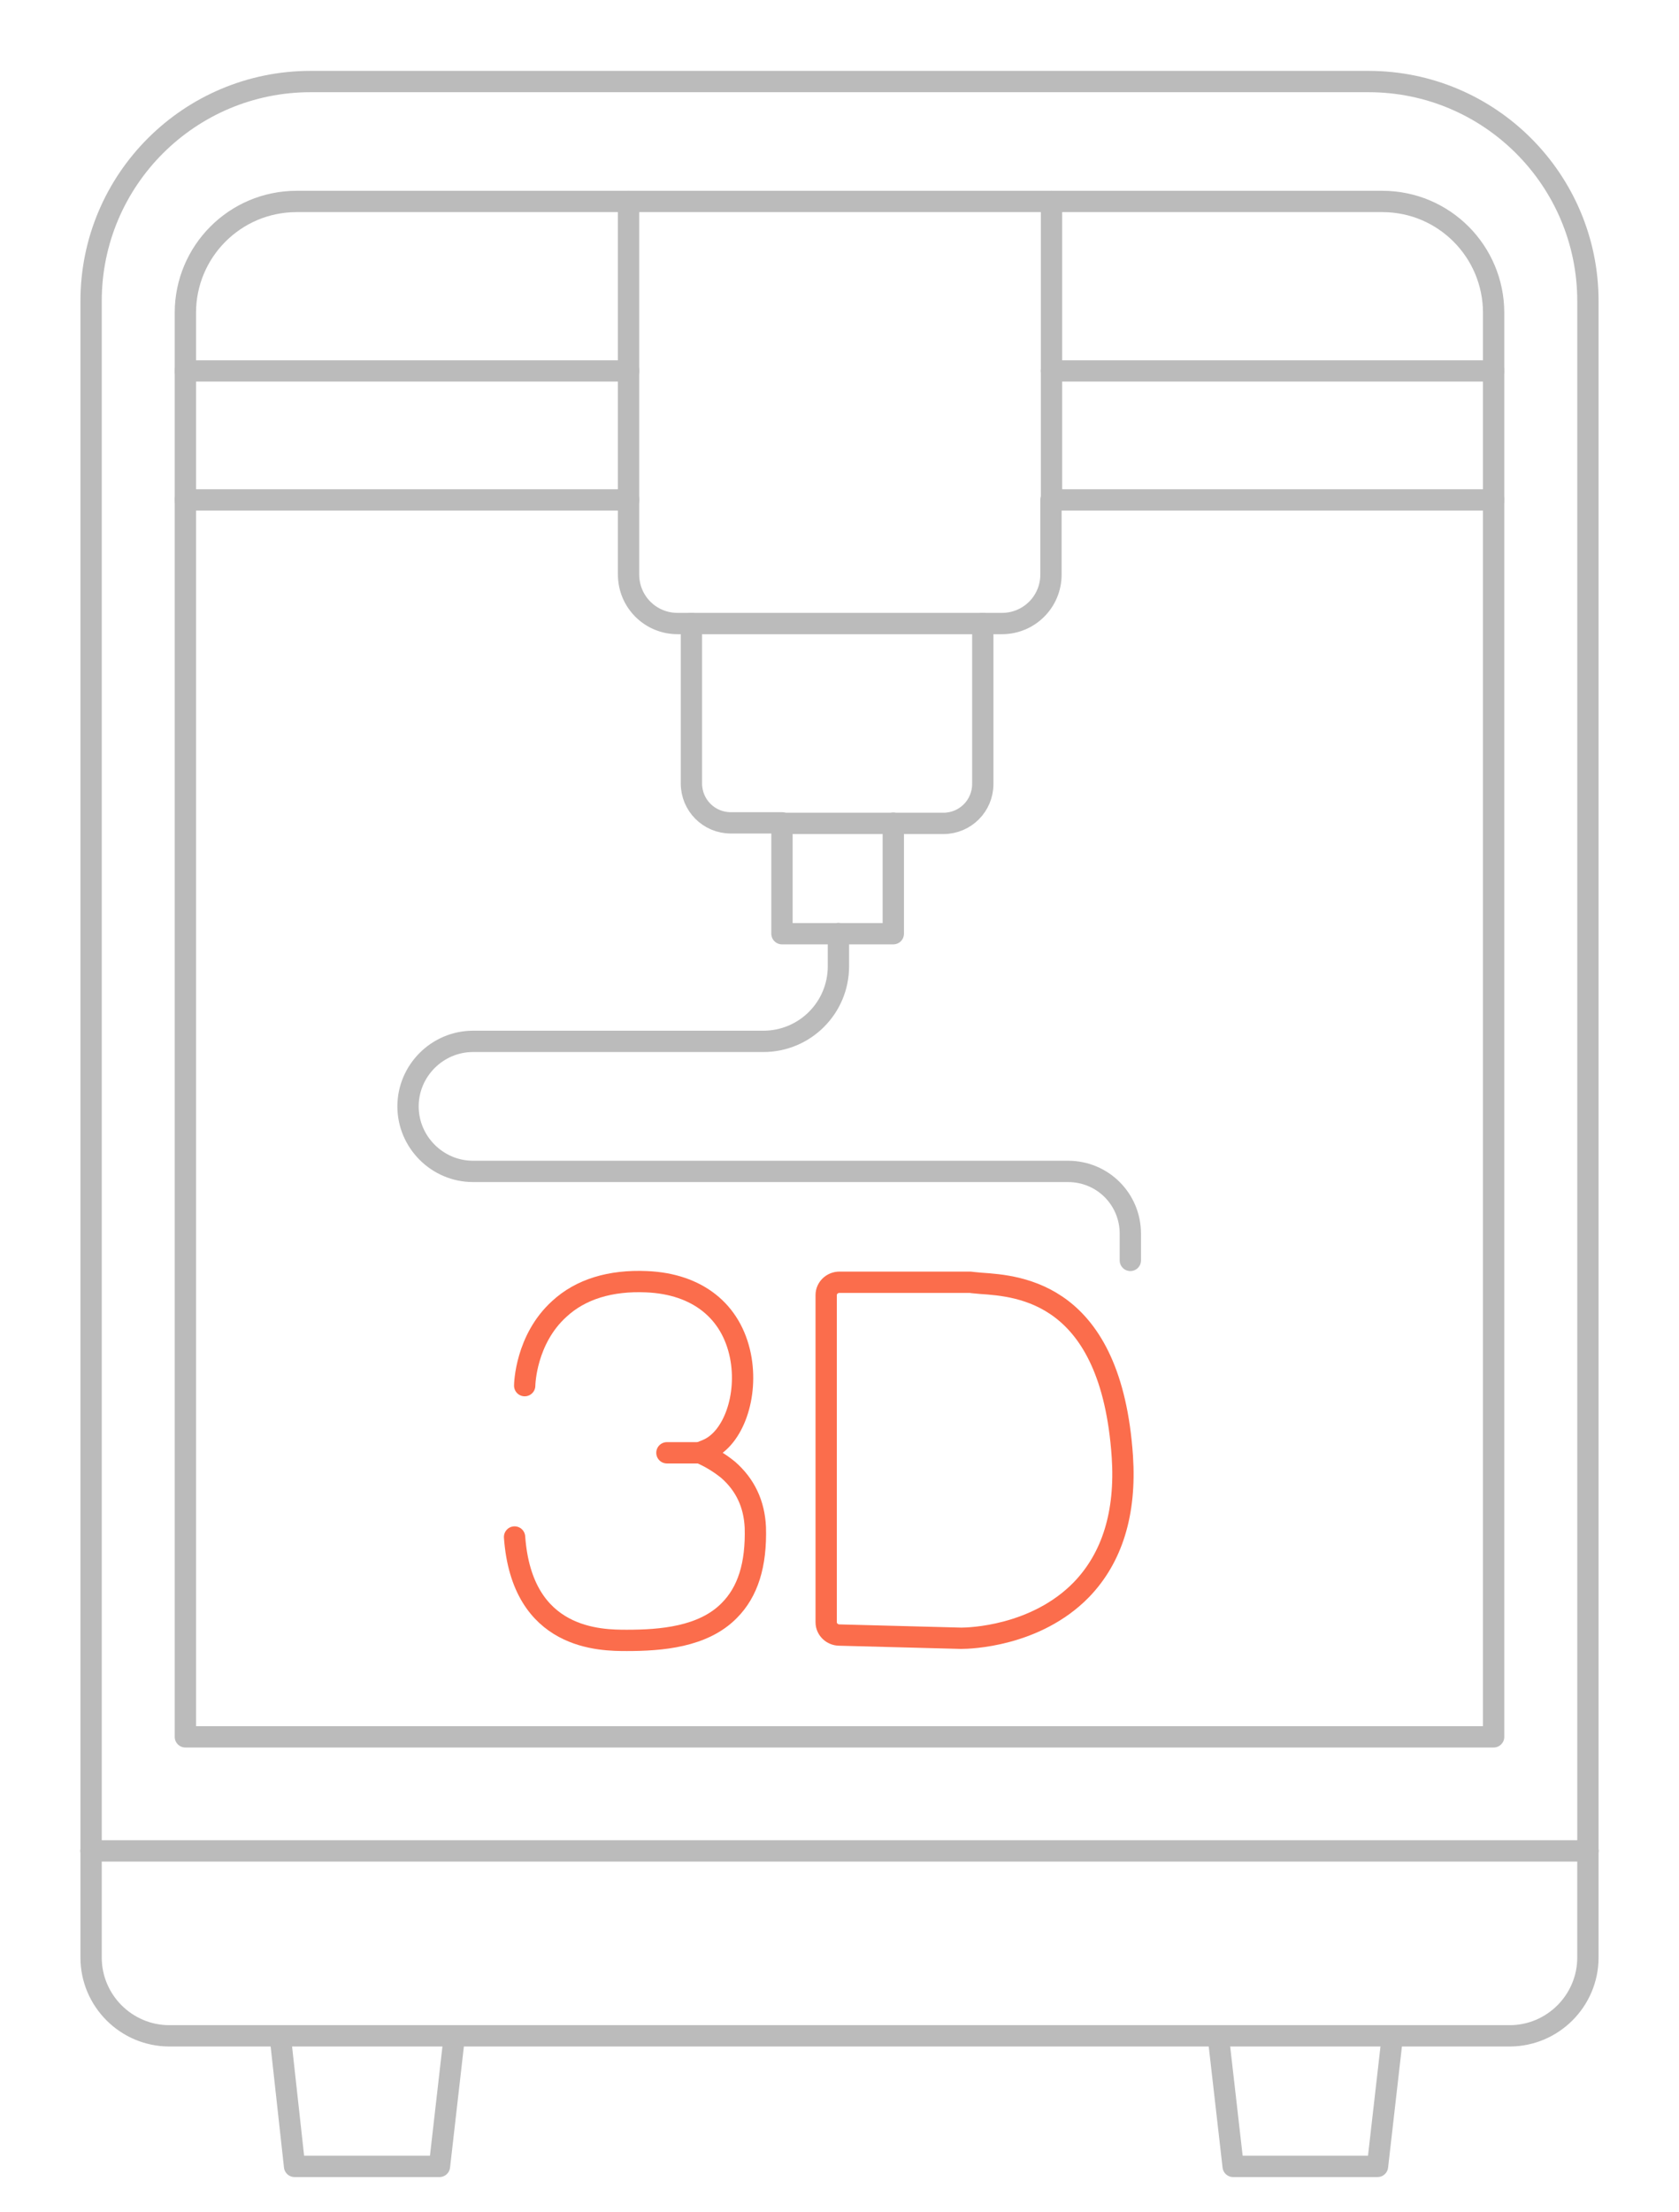 <?xml version="1.0" encoding="utf-8"?>
<!-- Generator: Adobe Illustrator 24.1.3, SVG Export Plug-In . SVG Version: 6.00 Build 0)  -->
<svg version="1.1" id="Layer_1" xmlns="http://www.w3.org/2000/svg" xmlns:xlink="http://www.w3.org/1999/xlink" x="0px" y="0px"
	 viewBox="0 0 315.2 415" style="enable-background:new 0 0 315.2 415;" xml:space="preserve">
<style type="text/css">
	.st0{fill:none;stroke:#FB6D4C;stroke-width:4;stroke-linecap:round;stroke-linejoin:round;stroke-miterlimit:10;}
	.st1{fill:none;stroke:#BBBBBB;stroke-width:4;stroke-linecap:round;stroke-linejoin:round;stroke-miterlimit:10;}
</style>
<path class="st0" d="M96.6,288.4c1.4,19.4,16.2,19.4,21.1,19.4c0,0,0,0,0,0c6.3,0,14.3-0.6,19.2-5.6c3.5-3.5,5.1-8.6,4.9-15.6
	c-0.2-4.4-1.9-8-5.1-10.8c-1.6-1.3-3.4-2.4-5.3-3.2c0.4-0.2,0.9-0.4,1.4-0.6c4.9-2.1,7.7-10.1,6.2-17.6c-1.7-8.4-8.1-13.5-17.6-13.9
	c-6.8-0.3-12.4,1.4-16.4,5.1c-6.3,5.7-6.5,14.1-6.5,14.4"/>
<path class="st0" d="M184.1,240.8c-0.8-0.1-1.4-0.1-1.9-0.2c-0.1,0-0.2,0-0.4,0h-24.2c-1.4,0-2.5,1.1-2.5,2.4v61.4
	c0,1.3,1.1,2.4,2.5,2.4l22.8,0.6c0,0,0.1,0,0.1,0c1.4,0,13.9-0.3,22.5-9.1c5.8-6,8.4-14.4,7.7-25
	C208.6,242.5,191.4,241.3,184.1,240.8z"/>
<line class="st1" x1="52.6" y1="382" x2="85.3" y2="382"/>
<path class="st1" d="M17.1,347.3V56.5c0-22.8,18.5-41.2,41.2-41.2h198.6c22.8,0,41.2,18.5,41.2,41.2v290.8"/>
<line class="st1" x1="228.7" y1="382" x2="261.4" y2="382"/>
<path class="st1" d="M298.1,347.3v20c0,8.1-6.6,14.7-14.7,14.7h-22"/>
<path class="st1" d="M17.1,347.3v20c0,8.1,6.6,14.7,14.7,14.7h20.8"/>
<line class="st1" x1="228.7" y1="382" x2="85.3" y2="382"/>
<line class="st1" x1="280.4" y1="69.6" x2="280.4" y2="93.8"/>
<polyline class="st1" points="34.8,93.8 34.8,325.9 280.4,325.9 280.4,93.8 "/>
<path class="st1" d="M34.8,69.6V58.7c0-11.5,9.3-20.9,20.9-20.9H118"/>
<line class="st1" x1="118" y1="37.8" x2="197.4" y2="37.8"/>
<line class="st1" x1="34.8" y1="93.8" x2="34.8" y2="69.6"/>
<path class="st1" d="M280.4,69.6V58.7c0-11.5-9.3-20.9-20.9-20.9h-62.1"/>
<line class="st1" x1="17.1" y1="347.3" x2="298.1" y2="347.3"/>
<polyline class="st1" points="52.6,382 55.3,406.5 82.5,406.5 85.3,382 "/>
<polyline class="st1" points="228.7,382 231.5,406.5 258.6,406.5 261.4,382 "/>
<line class="st1" x1="197.4" y1="37.8" x2="197.4" y2="69.6"/>
<line class="st1" x1="129.8" y1="117" x2="184.5" y2="117"/>
<path class="st1" d="M129.8,117h-2.6c-5.1,0-9.2-4.1-9.2-9.2V93.8"/>
<line class="st1" x1="118" y1="69.6" x2="118" y2="93.8"/>
<path class="st1" d="M184.5,117h3.6c5.1,0,9.2-4.1,9.2-9.2V93.8"/>
<line class="st1" x1="197.4" y1="93.8" x2="197.4" y2="69.6"/>
<line class="st1" x1="118" y1="69.6" x2="118" y2="37.8"/>
<line class="st1" x1="34.8" y1="69.6" x2="118" y2="69.6"/>
<line class="st1" x1="34.8" y1="93.8" x2="118" y2="93.8"/>
<line class="st1" x1="280.4" y1="69.6" x2="197.4" y2="69.6"/>
<line class="st1" x1="197.4" y1="93.8" x2="280.4" y2="93.8"/>
<path class="st1" d="M129.8,117V147c0,4.1,3.3,7.4,7.4,7.4h9.6"/>
<line class="st1" x1="167.7" y1="154.5" x2="146.8" y2="154.5"/>
<path class="st1" d="M167.7,154.5h9.4c4.1,0,7.4-3.3,7.4-7.4V117"/>
<polyline class="st1" points="157.4,175.2 146.8,175.2 146.8,154.5 "/>
<polyline class="st1" points="167.7,154.5 167.7,175.2 157.4,175.2 "/>
<path class="st1" d="M157.4,175.2v6.1c0,7.8-6.3,14.1-14.1,14.1H88.8c-6.7,0-12.2,5.5-12.2,12.2v0c0,6.7,5.5,12.2,12.2,12.2h111.7
	c6.5,0,11.7,5.2,11.7,11.7v5"/>
<line class="st0" x1="131.4" y1="272.6" x2="125.2" y2="272.6"/>
</svg>
